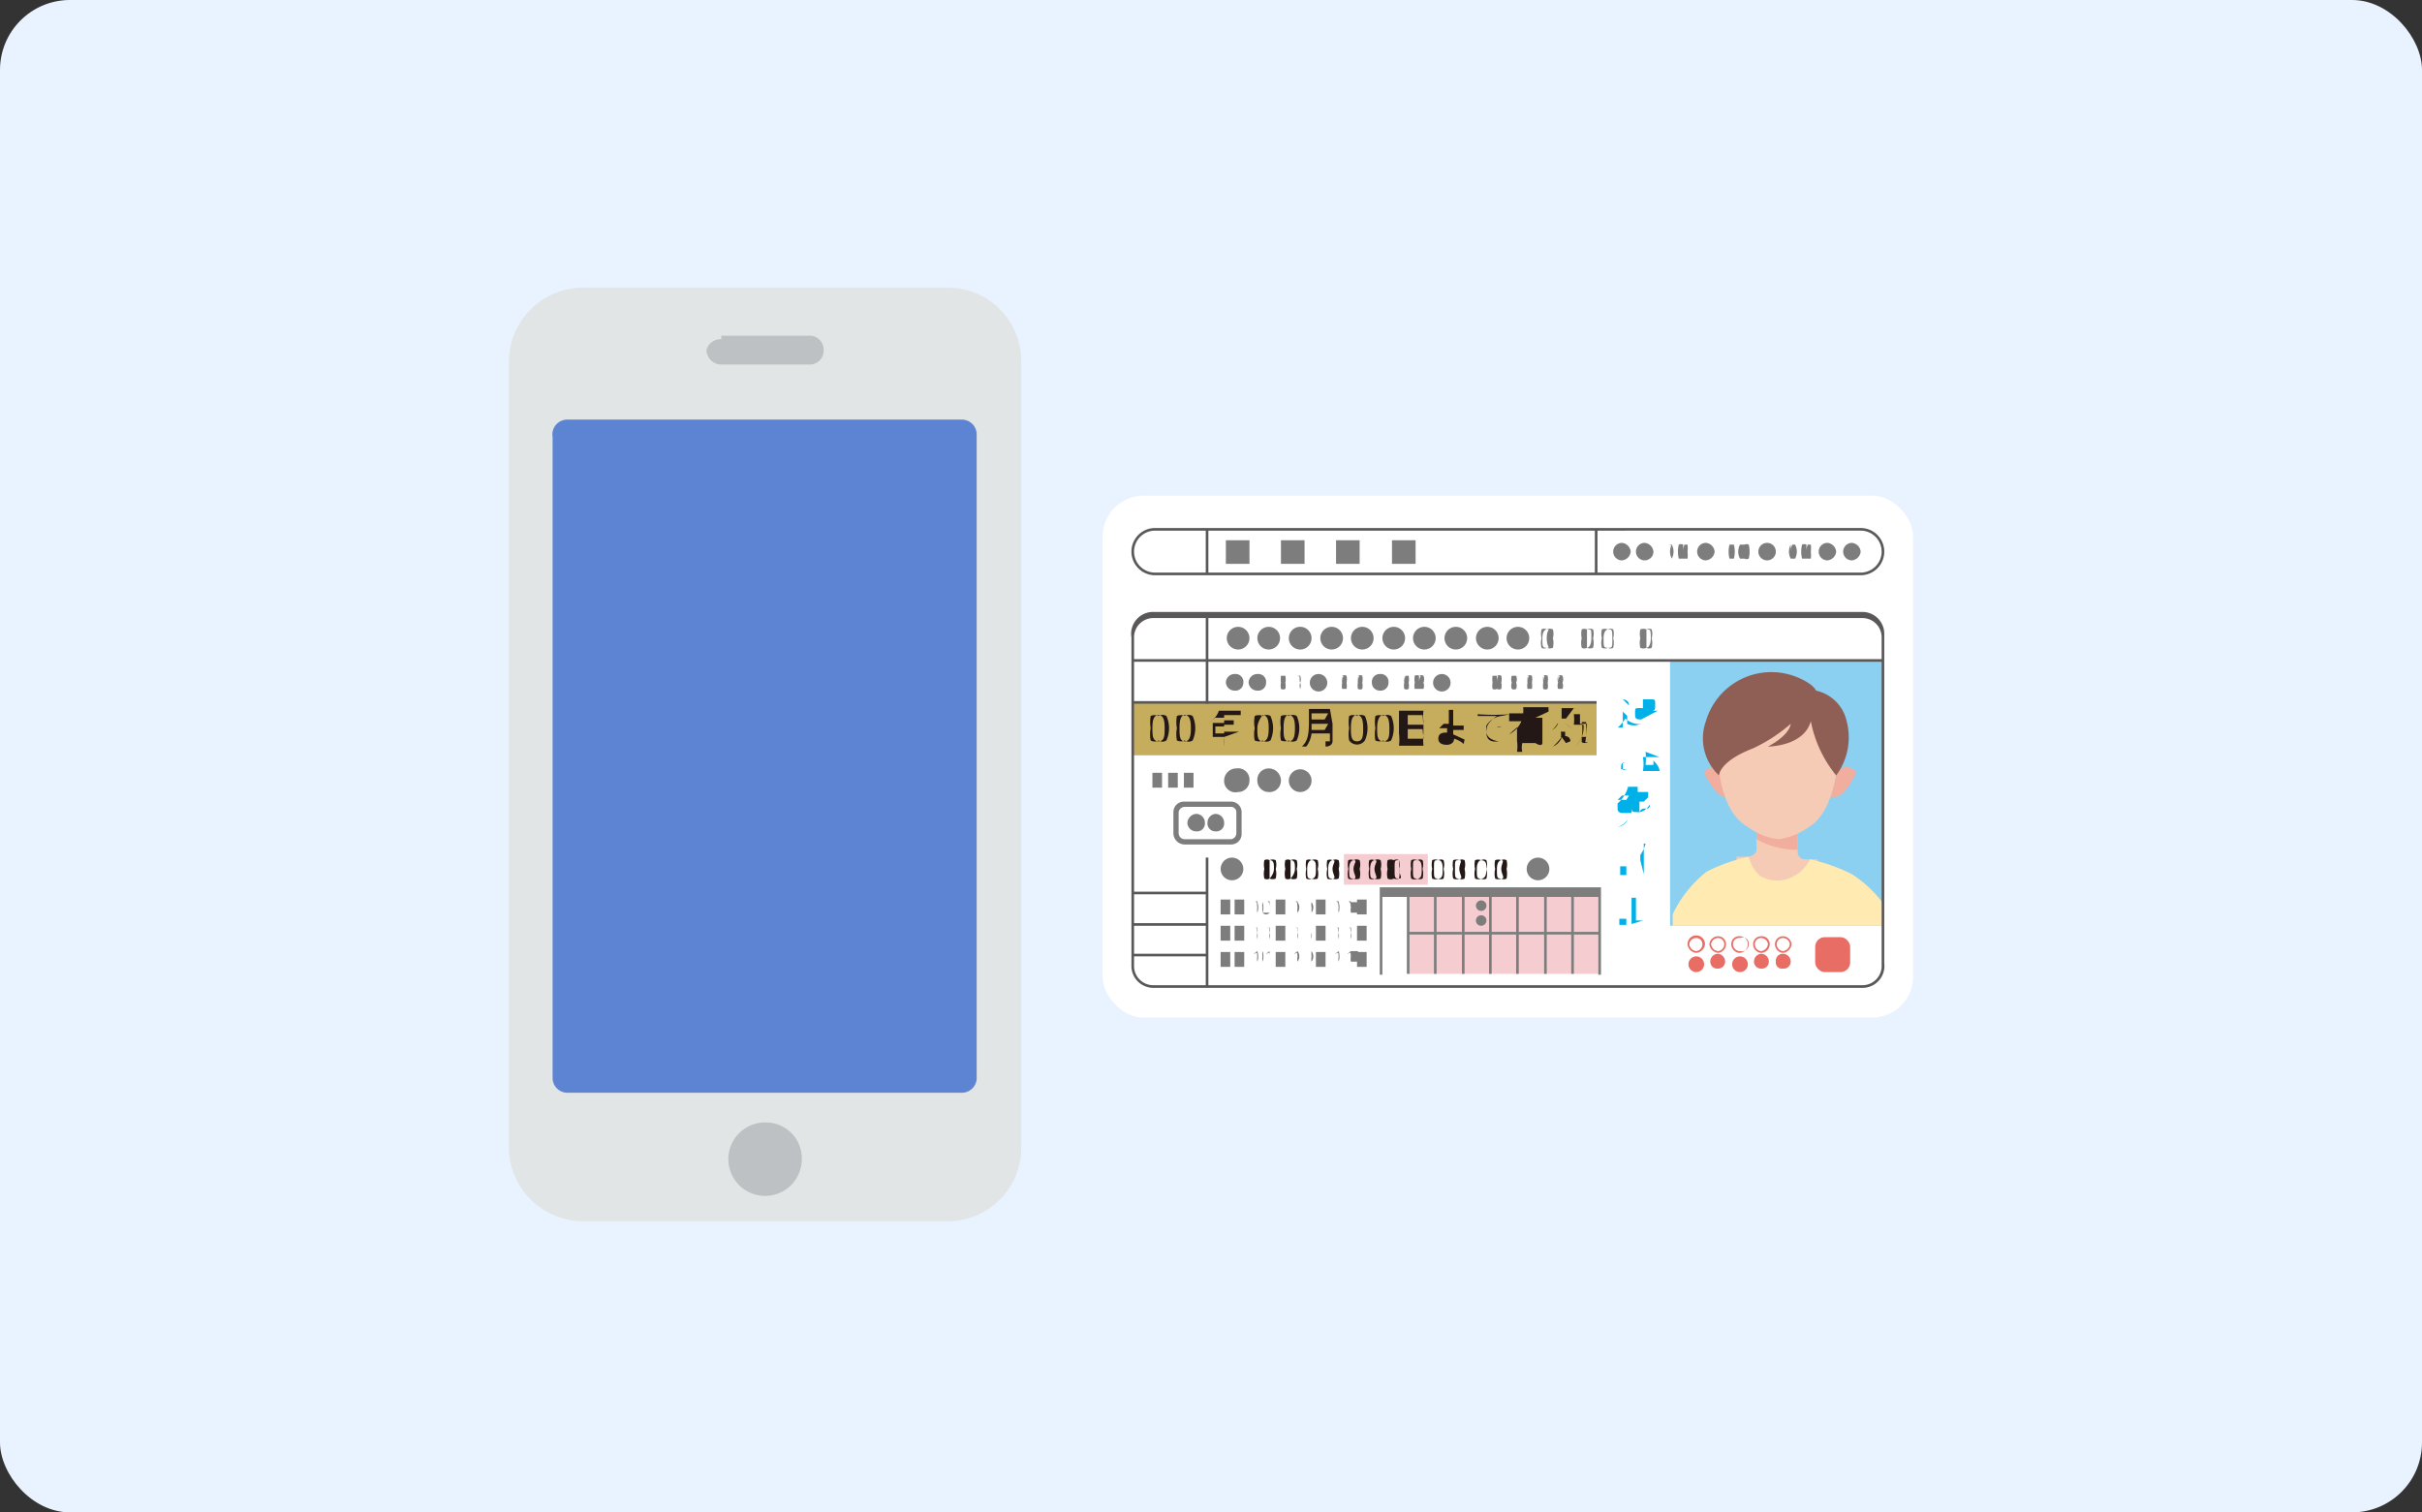 <svg xmlns="http://www.w3.org/2000/svg" xmlns:xlink="http://www.w3.org/1999/xlink" viewBox="0 0 27.7 17.3"><rect x="0" y="0" width="27.7" height="17.3" fill="#333333" stroke="none"/><defs><style>.cls-1{fill:#8bcff1;}.cls-2{fill:#e9f3ff;}.cls-3{fill:#fff;}.cls-4{fill:#f5cdd0;}.cls-5{fill:#7d7d7d;}.cls-6{clip-path:url(#clip-path);}.cls-7{fill:#f5cbb6;}.cls-8{fill:#ffeab2;}.cls-9{fill:#f1ad9e;}.cls-10{fill:#8f5e55;}.cls-11{fill:#c6ad5d;}.cls-12{fill:#595757;}.cls-13{fill:#00b0e9;}.cls-14{fill:#231815;}.cls-15{fill:#e86d65;}.cls-16{fill:#e2e5e5;}.cls-17{fill:#5d83d3;}.cls-18{fill:#bdc1c3;}</style><clipPath id="clip-path"><rect class="cls-1" x="19.1" y="7.56" width="2.44" height="3.03"/></clipPath></defs><g id="レイヤー_2" data-name="レイヤー 2"><g id="design"><rect class="cls-2" width="27.7" height="17.3" rx="0.8"/><rect class="cls-3" x="12.61" y="5.67" width="9.27" height="5.97" rx="0.47"/><rect class="cls-4" x="16.11" y="10.22" width="2.19" height="0.92"/><path class="cls-5" d="M18.31,11.15H15.78v-1h2.53Zm-2.5,0h2.47v-.89H15.81Z"/><rect class="cls-5" x="16.09" y="10.22" width="0.03" height="0.92"/><rect class="cls-5" x="16.4" y="10.22" width="0.03" height="0.92"/><rect class="cls-5" x="16.72" y="10.22" width="0.03" height="0.92"/><rect class="cls-5" x="17.03" y="10.22" width="0.03" height="0.92"/><rect class="cls-5" x="17.34" y="10.22" width="0.03" height="0.92"/><rect class="cls-5" x="17.66" y="10.22" width="0.03" height="0.92"/><rect class="cls-5" x="17.97" y="10.22" width="0.03" height="0.92"/><rect class="cls-5" x="16.11" y="10.66" width="2.19" height="0.03"/><path class="cls-5" d="M17,10.36a.06.06,0,0,1-.12,0,.06.06,0,0,1,.12,0Z"/><path class="cls-5" d="M17,10.53a.06.06,0,1,1-.06-.06A.06.06,0,0,1,17,10.53Z"/><rect class="cls-4" x="15.37" y="9.77" width="0.96" height="0.35"/><rect class="cls-1" x="19.1" y="7.56" width="2.44" height="3.03"/><g class="cls-6"><path class="cls-7" d="M20.79,10.3V9.83l-.14,0c-.09,0-.09-.08-.09-.08V9.45h-.47v.27s0,.06-.09.08l-.14,0v.47Z"/><path class="cls-8" d="M21.18,10a2,2,0,0,0-.48-.17.42.42,0,0,1-.18.19.39.39,0,0,1-.39,0A.42.42,0,0,1,20,9.8a2,2,0,0,0-.48.17,1.35,1.35,0,0,0-.39.49v.13h2.49v-.13A1.35,1.35,0,0,0,21.18,10Z"/><path class="cls-9" d="M20.56,9.72V9.45h-.47V9.6A.93.93,0,0,0,20.56,9.72Z"/><path class="cls-9" d="M21,8.87s.06-.13.15-.09.1.05,0,.2c0,0-.1.18-.22.13Z"/><path class="cls-9" d="M19.73,8.87s-.06-.13-.16-.09-.1.05,0,.2c0,0,.1.18.21.13Z"/><path class="cls-7" d="M20.34,7.82s-.73,0-.69.85c0,0,0,.6.34.79a.74.74,0,0,0,.35.14.8.8,0,0,0,.35-.14c.31-.19.33-.79.33-.79C21.06,7.78,20.34,7.82,20.34,7.82Z"/><path class="cls-10" d="M21.12,8.25a.46.46,0,0,0-.35-.35c-.05-.1-.26-.17-.26-.17a.78.78,0,0,0-1,.52.58.58,0,0,0,.15.62s0-.16.39-.31a1.83,1.83,0,0,0,.43-.28s0,.12-.26.26c0,0,.41,0,.49-.29a1.4,1.4,0,0,0,.29.62A.73.73,0,0,0,21.12,8.25Z"/></g><rect class="cls-11" x="12.96" y="8.04" width="5.3" height="0.6"/><path class="cls-12" d="M21.3,11.3H13.19a.25.25,0,0,1-.25-.24V7.29A.25.25,0,0,1,13.19,7H21.3a.25.25,0,0,1,.25.25v3.77A.25.25,0,0,1,21.3,11.3ZM13.19,7.07a.22.22,0,0,0-.22.22v3.77a.22.22,0,0,0,.22.21H21.3a.22.22,0,0,0,.22-.21V7.29a.22.22,0,0,0-.22-.22Z"/><path class="cls-12" d="M21.28,6.58H13.21a.27.27,0,0,1,0-.54h8.07a.27.27,0,1,1,0,.54Zm-8.07-.51a.24.24,0,0,0,0,.48h8.07a.24.24,0,0,0,0-.48Z"/><rect class="cls-12" x="12.96" y="7.54" width="8.58" height="0.03"/><rect class="cls-12" x="12.96" y="8.02" width="5.3" height="0.03"/><rect class="cls-12" x="13.79" y="6.05" width="0.03" height="0.51"/><rect class="cls-12" x="18.24" y="6.05" width="0.03" height="0.51"/><rect class="cls-12" x="13.79" y="7.06" width="0.03" height="0.99"/><rect class="cls-12" x="13.79" y="9.81" width="0.03" height="1.48"/><path class="cls-13" d="M18.5,8.32a0,0,0,0,1,0,0l0,0a.15.15,0,0,0,.06,0V8.14h0s0,0,0,0,0,0,0,0h0a0,0,0,0,1,.05.05v.09a.17.17,0,0,0,.15,0h.14s0,0,0,0,0,0,0,0h-.12a.23.23,0,0,1-.19-.06S18.52,8.32,18.5,8.32ZM18.56,8a.1.1,0,0,0,0,0h0a0,0,0,0,1,0,0s.07,0,.07.07l0,0Zm.21.23v0s0,0,0,0,0,0,0,0v0h-.1a0,0,0,0,1,0,0h.12v0c-.08,0-.09,0-.09-.07s0-.06.09-.06V8h-.05l0,0h.07s0,0,0,0,0,0,0,0h.08l0,0h-.06V8h.05c.05,0,.05,0,.05.06s0,.07-.05.07h-.05v0h.13a0,0,0,0,1,0,0ZM18.85,8V8h-.19V8h0V8s0,0,.06,0h.17s.05,0,.05,0V8s0,0,0,0h0Zm-.12.08c-.05,0-.05,0-.05,0h.05Zm0,0h-.05s0,0,.05,0Zm.1,0s0,0-.06,0v0Zm0,0h-.06v0s.06,0,.06,0Z"/><path class="cls-13" d="M18.61,8.8v.07s0,0,0,0a0,0,0,0,1,0,0V8.8h-.07l0,0,0,0h.07v0s-.06,0-.07,0v0c0-.06,0-.08.07-.08v0H18.5a0,0,0,0,1,0,0,0,0,0,0,1,0,0h.06v0s0,0,0,0,0,0,0,0v0h.06l0,0,0,0h-.06v0h0s0,0,0,0v.09s0,0-.06,0v0h.06l0,0,0,0Zm-.05-.14h0s0,0,0,0h0Zm0-.06h0a0,0,0,0,0,0,0h0Zm.07,0v0h0v0Zm0,0v0h0s0,0,0,0Zm.19,0a.66.66,0,0,1,0,.15h.09l0-.05h0s0,0,0,0h0c.06.06.07.1.07.12l0,0h0v0l-.19,0s0,0,0,0,0,0,0,0h0a.47.47,0,0,0,0-.16h0l0,0,0,0h.19l0,0,0,0Zm-.07-.12s0,0,0,0,0,0,0,0h.14s0,0,0,0,0,0,0,0Z"/><path class="cls-13" d="M18.5,9.46s0,0,0,0,0,0,0,0a.15.15,0,0,0,.12-.09l0,0a0,0,0,0,1,0,0h0A.21.21,0,0,1,18.5,9.46Zm0-.27,0,0a0,0,0,0,1,0,0v0A.37.37,0,0,0,18.62,9a0,0,0,0,1,0,0s0,0,0,0h.06s.05,0,.05,0l0,.06h.07a0,0,0,0,1,.05,0,0,0,0,0,1,0,.06s0,0-.05.05h-.05s0,0,0,.08,0,0,.05,0,.07,0,.07-.05,0,0,0,0,0,0,0,0-.05.09-.13.09-.08,0-.08-.08V9.3h-.11s-.05,0-.05-.05V9.19Zm.13,0h-.06s0,0,0,0v0s0,0,.09,0Zm0-.09h-.08l-.05.05h.1Zm0,.16h.07s0,0,0,0v0h-.09Z"/><path class="cls-13" d="M18.5,9.72s0,0,0,0,0,0,0,0h.14l0,0a0,0,0,0,1,0,0Zm.1.29h-.07a0,0,0,0,1,0,0V9.91a0,0,0,0,1,0,0h.07s0,0,0,0V10A0,0,0,0,1,18.6,10Zm-.08-.36s0,0,0,0,0,0,0,0h.1a0,0,0,0,1,0,0l0,0Zm0,.13s0,0,0,0,0,0,0,0h.1l0,0,0,0Zm0,.06s0,0,0,0,0,0,0,0h.1l0,0,0,0Zm.08.1v0s0,0,0,0h0s0,0,0,0v0h.07Zm.16-.1h-.09s0,0,0,0a0,0,0,0,1,0,0h.09V9.71h0c0,.06,0,.07,0,.07s0,0,0,0h0a.38.38,0,0,0,.06-.13s0,0,0,0l0,0a.23.23,0,0,1,0,0h.13a0,0,0,0,1,0,0s0,0,0,0H18.8v.08h.09s0,0,0,0a0,0,0,0,1,0,0H18.8V10s0,0,0,0,0,0,0,0Z"/><path class="cls-13" d="M18.5,10.28s0,0,0,0,0,0,0,0h.13s0,0,0,0,0,0,0,0Zm.1.3h-.08s0,0,0,0v-.07s0,0,0,0h.08a0,0,0,0,1,0,0v.07A0,0,0,0,1,18.6,10.58Zm-.09-.37a0,0,0,0,1,0,0l0,0h.1s0,0,0,0,0,0,0,0Zm0,.13,0,0,0,0h.1s0,0,0,0,0,0,0,0Zm0,.07,0,0,0,0h.1s0,0,0,0,0,0,0,0Zm.08.09v0h0s0,0,0,0v0h.06Zm.07.07s0,0,0,0,0,0,0,0h0v-.2l0,0a0,0,0,0,1,0,0v.2h0v-.3h-.08s0,0,0,0,0,0,0,0h.2s0,0,0,0,0,0,0,0h-.07v.12h.06s0,0,0,0,0,0,0,0h-.06v.14h.08s0,0,0,0,0,0,0,0Z"/><rect class="cls-12" x="12.96" y="10.91" width="0.85" height="0.03"/><rect class="cls-12" x="12.96" y="10.56" width="0.85" height="0.03"/><rect class="cls-12" x="12.96" y="10.2" width="0.85" height="0.03"/><path class="cls-14" d="M13.34,8.47a.08.08,0,0,1-.09,0,.09.09,0,0,1-.09,0,.39.39,0,0,1,0-.14.44.44,0,0,1,0-.14.11.11,0,0,1,.09,0,.09.09,0,0,1,.09,0,.34.34,0,0,1,0,.28Zm-.09-.29c-.06,0-.07.07-.07.15s0,.15.07.15.07-.07.07-.15S13.31,8.18,13.25,8.18Z"/><path class="cls-14" d="M13.64,8.47a.08.08,0,0,1-.09,0,.1.1,0,0,1-.09,0,.36.36,0,0,1,0-.14.39.39,0,0,1,0-.14.11.11,0,0,1,.09,0,.09.09,0,0,1,.09,0,.34.34,0,0,1,0,.28Zm-.09-.29c-.05,0-.06.07-.06.15s0,.15.06.15.07-.07.07-.15S13.61,8.18,13.55,8.18Z"/><path class="cls-14" d="M14,8.43h0a.66.66,0,0,1,0,.11H14s0,0,0-.11h-.22v0h.09V8.27H14V8.21h-.11a.17.17,0,0,1-.07.06l0,0a.25.25,0,0,0,.12-.14l0,0h0s0,0,0,0l0,0h.25v.05H14v.06h.11v.05H14v.08h.17v0ZM14,8.31H13.9v.08H14Z"/><path class="cls-14" d="M14.53,8.47a.08.08,0,0,1-.09,0,.1.1,0,0,1-.09,0,.36.36,0,0,1,0-.14.39.39,0,0,1,0-.14.11.11,0,0,1,.09,0,.09.09,0,0,1,.09,0,.34.34,0,0,1,0,.28Zm-.09-.29s-.06.07-.06.15,0,.15.06.15.07-.07.07-.15S14.5,8.18,14.44,8.18Z"/><path class="cls-14" d="M14.83,8.47a.08.08,0,0,1-.09,0,.11.11,0,0,1-.09,0,.36.36,0,0,1,0-.14.39.39,0,0,1,0-.14.11.11,0,0,1,.09,0,.09.09,0,0,1,.09,0,.34.34,0,0,1,0,.28Zm-.09-.29c-.05,0-.06.07-.06.15s0,.15.06.15.07-.07.07-.15S14.8,8.18,14.74,8.18Z"/><path class="cls-14" d="M15.24,8.28v.2s0,.06-.08.06h0V8.48h.05s0,0,0,0V8.39H15a.31.31,0,0,1-.06.15l-.05,0c.06-.06.08-.12.08-.28V8.11h.24Zm-.05,0H15v.07h.15Zm0-.12H15v.07h.15Z"/><path class="cls-14" d="M15.61,8.47a.11.11,0,0,1-.18,0,.39.39,0,0,1,0-.14.44.44,0,0,1,0-.14.1.1,0,0,1,.09,0,.09.09,0,0,1,.09,0,.34.34,0,0,1,0,.28Zm-.09-.29c-.06,0-.07.07-.07.15s0,.15.07.15.07-.07.07-.15S15.58,8.18,15.52,8.18Z"/><path class="cls-14" d="M15.91,8.47a.08.08,0,0,1-.09,0,.1.1,0,0,1-.09,0,.39.39,0,0,1,0-.14.44.44,0,0,1,0-.14.11.11,0,0,1,.09,0,.09.09,0,0,1,.09,0,.34.34,0,0,1,0,.28Zm-.09-.29c-.05,0-.07.07-.07.15s0,.15.07.15.07-.07.07-.15S15.88,8.18,15.82,8.18Z"/><path class="cls-14" d="M16.27,8.53v0H16.1v0H16a.57.57,0,0,0,0-.14V8.13h.28a.49.49,0,0,0,0,.12v.13a.76.76,0,0,0,0,.15Zm0-.35H16.1v.11h.18Zm0,.16H16.1v.11h.18Z"/><path class="cls-14" d="M16.74,8.51a.29.29,0,0,0-.11-.06h0c0,.06-.06.07-.08.07s-.1,0-.1-.07.06-.07.1-.07h0V8.33h-.09s0,0,0,0,0,0,.05-.05l0,0,0,0a0,0,0,0,0,0,0h.06V8.22h-.14v0h.14V8.12h.05s0,0,0,0h0v0h.14v0h-.14V8.3l.12,0v.05h-.12V8.4l.13.06Zm-.2-.08s-.05,0-.05,0,0,0,.05,0a0,0,0,0,0,.05,0v0Z"/><path class="cls-14" d="M17.17,8.19A.23.23,0,0,0,17,8.3a.19.19,0,0,0,0,.07c0,.06.06.1.14.11l0,0C17,8.5,17,8.41,17,8.37s0-.1.12-.18l-.22,0V8.17a2.46,2.46,0,0,0,.37,0v0Zm0,.13-.05,0,0,0a.07.07,0,0,1,.05,0Zm.05-.05-.06,0,0,0,.06,0Z"/><path class="cls-14" d="M17.56,8.21h-.1s0,0,0,0h.18V8.5s0,.05-.08,0l0,0h0s0,0,0,0v0h-.15a.22.22,0,0,0,0,.1h-.06a.49.49,0,0,0,0-.13V8.32l-.09.08,0,0a.3.3,0,0,0,.14-.15h-.14V8.16h.16a.26.26,0,0,0,0-.07h.06l0,0v0h.23v.05Zm0,.08h-.15v0h.15Zm0,.07h-.15v0h.15Z"/><path class="cls-14" d="M17.81,8.28a.2.2,0,0,1-.06.07l0,0a.13.13,0,0,0,.07-.08l0,0h0Zm.1.22-.05-.07a.55.55,0,0,1-.1.11l0,0a.19.19,0,0,0,.1-.1l-.06,0,0,0,.05,0a.14.14,0,0,0,0-.07l.05,0h0l0,.05s.06,0,.06.06Zm0-.28h-.15v0h.1V8.1h0v0H18v0Zm.06.12a.23.23,0,0,0-.08-.07l0,0a.19.19,0,0,1,.08.07Zm.19.15a.07.07,0,0,1-.07,0h0l0-.06h.05s0,0,0,0a.76.76,0,0,0,0-.14V8.26h-.05a.5.5,0,0,1,0,.17.26.26,0,0,1-.08.11l0,0a.29.29,0,0,0,.1-.25H18v0H18a.53.53,0,0,0,0-.12h.07v.11h.08A1.29,1.29,0,0,1,18.13,8.49Z"/><path class="cls-5" d="M17.76,7.41a.09.09,0,0,1-.07,0,.06.06,0,0,1-.06,0,.23.23,0,0,1,0-.11.22.22,0,0,1,0-.1.06.06,0,0,1,.06,0,.08.08,0,0,1,.07,0,.18.18,0,0,1,0,.1A.23.23,0,0,1,17.76,7.41Zm-.07-.21s-.05,0-.05.1,0,.11.05.11,0,0,0-.11S17.74,7.2,17.69,7.2Z"/><path class="cls-5" d="M17.85,7.32v0H18v0Z"/><path class="cls-5" d="M18.22,7.41a.09.09,0,0,1-.07,0,.06.06,0,0,1-.06,0,.23.23,0,0,1,0-.11.22.22,0,0,1,0-.1.07.07,0,0,1,.06,0,.08.08,0,0,1,.07,0,.18.18,0,0,1,0,.1A.23.23,0,0,1,18.22,7.41Zm-.07-.21s0,0,0,.1,0,.11,0,.11.05,0,.05-.11S18.2,7.2,18.15,7.2Z"/><path class="cls-5" d="M18.45,7.41a.06.06,0,0,1-.06,0,.08.08,0,0,1-.07,0,.23.23,0,0,1,0-.11.22.22,0,0,1,0-.1.09.09,0,0,1,.07,0,.06.06,0,0,1,.06,0,.18.18,0,0,1,0,.1A.23.23,0,0,1,18.45,7.41Zm-.06-.21s-.05,0-.05.1,0,.11.05.11.05,0,.05-.11S18.43,7.2,18.39,7.2Z"/><path class="cls-5" d="M18.53,7.32v0h.16v0Z"/><path class="cls-5" d="M18.89,7.41a.06.06,0,0,1-.06,0,.08.08,0,0,1-.07,0,.23.23,0,0,1,0-.11.22.22,0,0,1,0-.1.09.09,0,0,1,.07,0,.06.06,0,0,1,.06,0,.18.18,0,0,1,0,.1A.23.23,0,0,1,18.89,7.41Zm-.06-.21s0,0,0,.1,0,.11,0,.11.05,0,.05-.11S18.87,7.2,18.83,7.2Z"/><circle class="cls-5" cx="14.16" cy="7.3" r="0.13"/><circle class="cls-5" cx="14.51" cy="7.3" r="0.13"/><path class="cls-5" d="M15,7.3a.13.13,0,1,1-.26,0,.13.13,0,1,1,.26,0Z"/><circle class="cls-5" cx="15.23" cy="7.3" r="0.13"/><circle class="cls-5" cx="15.58" cy="7.3" r="0.13"/><circle class="cls-5" cx="15.94" cy="7.3" r="0.13"/><circle class="cls-5" cx="16.29" cy="7.3" r="0.13"/><circle class="cls-5" cx="16.65" cy="7.3" r="0.13"/><circle class="cls-5" cx="17.01" cy="7.3" r="0.13"/><circle class="cls-5" cx="17.36" cy="7.3" r="0.13"/><path class="cls-14" d="M14.59,10.05a.09.09,0,0,1-.07,0,.06.06,0,0,1-.06,0,.26.26,0,0,1,0-.11.26.26,0,0,1,0-.1.06.06,0,0,1,.06,0,.08.08,0,0,1,.07,0,.18.18,0,0,1,0,.1A.23.23,0,0,1,14.59,10.05Zm-.07-.21s0,0,0,.1,0,.11,0,.11.05-.05.05-.11S14.57,9.84,14.52,9.84Z"/><path class="cls-14" d="M14.83,10.05a.09.09,0,0,1-.07,0,.06.06,0,0,1-.06,0,.23.23,0,0,1,0-.11.22.22,0,0,1,0-.1.06.06,0,0,1,.06,0,.08.08,0,0,1,.07,0,.18.18,0,0,1,0,.1A.23.23,0,0,1,14.83,10.05Zm-.07-.21s0,0,0,.1,0,.11,0,.11.05-.05.05-.11S14.81,9.84,14.76,9.84Z"/><path class="cls-14" d="M15.07,10.05a.09.09,0,0,1-.07,0,.06.06,0,0,1-.06,0,.23.23,0,0,1,0-.11.22.22,0,0,1,0-.1.06.06,0,0,1,.06,0,.08.08,0,0,1,.07,0,.18.18,0,0,1,0,.1A.23.23,0,0,1,15.07,10.05ZM15,9.84s-.05,0-.05.1,0,.11.05.11.05-.05.05-.11S15.05,9.84,15,9.84Z"/><path class="cls-14" d="M15.31,10.05a.09.09,0,0,1-.07,0,.06.06,0,0,1-.06,0,.23.23,0,0,1,0-.11.22.22,0,0,1,0-.1.07.07,0,0,1,.06,0,.08.08,0,0,1,.07,0,.18.18,0,0,1,0,.1A.23.23,0,0,1,15.31,10.05Zm-.07-.21s-.05,0-.05.1,0,.11.05.11,0-.05,0-.11S15.29,9.84,15.24,9.84Z"/><path class="cls-14" d="M15.55,10.05a.09.09,0,0,1-.07,0,.06.06,0,0,1-.06,0,.23.23,0,0,1,0-.11.22.22,0,0,1,0-.1.07.07,0,0,1,.06,0,.07.07,0,0,1,.07,0,.18.18,0,0,1,0,.1A.23.23,0,0,1,15.55,10.05Zm-.07-.21s-.05,0-.05.1,0,.11.05.11,0-.05,0-.11S15.53,9.84,15.48,9.84Z"/><path class="cls-14" d="M15.79,10.05a.09.09,0,0,1-.07,0,.06.06,0,0,1-.06,0,.23.23,0,0,1,0-.11.22.22,0,0,1,0-.1.07.07,0,0,1,.06,0,.07.07,0,0,1,.07,0,.18.18,0,0,1,0,.1A.23.23,0,0,1,15.79,10.05Zm-.07-.21s-.05,0-.05.1,0,.11.05.11,0-.05,0-.11S15.77,9.84,15.72,9.84Z"/><path class="cls-14" d="M16,10.05a.09.09,0,0,1-.06,0,.07.07,0,0,1-.07,0,.23.23,0,0,1,0-.11.22.22,0,0,1,0-.1.08.08,0,0,1,.07,0,.06.06,0,0,1,.06,0,.18.18,0,0,1,0,.1A.23.23,0,0,1,16,10.05ZM16,9.84c-.05,0-.05,0-.05.1s0,.11.05.11,0-.05,0-.11S16,9.84,16,9.84Z"/><path class="cls-14" d="M16.27,10.05a.07.07,0,0,1-.06,0,.07.07,0,0,1-.07,0,.23.23,0,0,1,0-.11.22.22,0,0,1,0-.1.08.08,0,0,1,.07,0,.06.06,0,0,1,.06,0,.18.18,0,0,1,0,.1A.23.23,0,0,1,16.27,10.05Zm-.06-.21c-.05,0-.05,0-.05.1s0,.11.05.11.05-.05.05-.11S16.25,9.84,16.21,9.84Z"/><path class="cls-14" d="M16.51,10.05a.06.06,0,0,1-.06,0,.08.08,0,0,1-.07,0,.23.23,0,0,1,0-.11.22.22,0,0,1,0-.1.08.08,0,0,1,.07,0,.06.06,0,0,1,.06,0,.18.18,0,0,1,0,.1A.23.23,0,0,1,16.51,10.05Zm-.06-.21c-.05,0-.05,0-.05.1s0,.11.05.11.05-.05.05-.11S16.49,9.84,16.45,9.84Z"/><path class="cls-14" d="M16.75,10.05a.06.06,0,0,1-.06,0,.08.08,0,0,1-.07,0,.23.23,0,0,1,0-.11.22.22,0,0,1,0-.1.09.09,0,0,1,.07,0,.06.06,0,0,1,.06,0,.18.18,0,0,1,0,.1A.23.23,0,0,1,16.75,10.05Zm-.06-.21c-.05,0-.05,0-.05.1s0,.11.05.11,0-.05,0-.11S16.73,9.84,16.69,9.84Z"/><path class="cls-14" d="M17,10.05a.06.06,0,0,1-.06,0,.08.08,0,0,1-.07,0,.23.23,0,0,1,0-.11.22.22,0,0,1,0-.1.09.09,0,0,1,.07,0,.06.06,0,0,1,.06,0,.18.18,0,0,1,0,.1A.23.23,0,0,1,17,10.05Zm-.06-.21s-.05,0-.05.1,0,.11.05.11S17,10,17,9.94,17,9.84,16.93,9.84Z"/><path class="cls-14" d="M17.23,10.05a.06.06,0,0,1-.06,0,.08.08,0,0,1-.07,0,.23.23,0,0,1,0-.11.22.22,0,0,1,0-.1.09.09,0,0,1,.07,0,.06.06,0,0,1,.06,0,.19.19,0,0,1,0,.1A.26.26,0,0,1,17.23,10.05Zm-.06-.21s-.05,0-.05.1,0,.11.05.11,0-.05,0-.11S17.21,9.84,17.17,9.84Z"/><circle class="cls-5" cx="14.09" cy="9.94" r="0.13"/><circle class="cls-5" cx="17.59" cy="9.94" r="0.13"/><path class="cls-5" d="M14.29,8.93a.13.13,0,0,1-.13.13A.13.13,0,0,1,14,8.93a.14.14,0,0,1,.14-.14A.13.13,0,0,1,14.29,8.93Z"/><path class="cls-5" d="M14.65,8.93a.13.13,0,0,1-.14.13.13.13,0,0,1-.13-.13.13.13,0,0,1,.13-.14A.14.14,0,0,1,14.65,8.93Z"/><path class="cls-5" d="M15,8.93a.13.13,0,1,1-.26,0,.13.13,0,1,1,.26,0Z"/><path class="cls-5" d="M17.17,7.88a.05.05,0,0,1-.05,0,.05.05,0,0,1-.05,0,.19.19,0,0,1,0-.07.31.31,0,0,1,0-.08s0,0,.05,0a.05.05,0,0,1,.05,0,.19.19,0,0,1,0,.08A.17.17,0,0,1,17.17,7.88Zm-.05-.15s0,0,0,.08,0,.08,0,.08,0,0,0-.08S17.15,7.73,17.12,7.73Z"/><path class="cls-5" d="M17.34,7.88a0,0,0,0,1,0,0,.05.05,0,0,1-.05,0,.1.1,0,0,1,0-.07.13.13,0,0,1,0-.08s0,0,.05,0,0,0,0,0a.11.11,0,0,1,0,.08A.1.1,0,0,1,17.34,7.88Zm0-.15s0,0,0,.08,0,.08,0,.08,0,0,0-.08S17.33,7.73,17.3,7.73Z"/><path class="cls-5" d="M17.52,7.88s0,0-.05,0a.05.05,0,0,1,0,0,.17.17,0,0,1,0-.07.25.25,0,0,1,0-.08.05.05,0,0,1,0,0,.05.05,0,0,1,.05,0,.19.19,0,0,1,0,.08A.19.19,0,0,1,17.52,7.88Zm-.05-.15s0,0,0,.08,0,.08,0,.08,0,0,0-.08S17.5,7.73,17.47,7.73Z"/><path class="cls-5" d="M17.7,7.88a.05.05,0,0,1-.05,0,.05.05,0,0,1,0,0,.19.19,0,0,1,0-.07.31.31,0,0,1,0-.08s0,0,0,0a.05.05,0,0,1,.05,0,.19.19,0,0,1,0,.08A.17.17,0,0,1,17.7,7.88Zm-.05-.15s0,0,0,.08,0,.08,0,.08,0,0,0-.08S17.68,7.73,17.65,7.73Z"/><path class="cls-5" d="M17.87,7.88s0,0-.05,0a.05.05,0,0,1,0,0,.1.1,0,0,1,0-.07.13.13,0,0,1,0-.08,0,0,0,0,1,0,0,.05.05,0,0,1,.05,0,.11.11,0,0,1,0,.08A.1.1,0,0,1,17.87,7.88Zm-.05-.15s0,0,0,.08,0,.08,0,.08,0,0,0-.08S17.86,7.73,17.82,7.73Z"/><path class="cls-15" d="M19.4,10.9a.11.11,0,0,1-.1-.1.1.1,0,0,1,.2,0A.11.11,0,0,1,19.4,10.9Zm0-.17a.08.08,0,0,0-.08.07.09.09,0,0,0,.08.08.08.08,0,0,0,.07-.08A.07.07,0,0,0,19.4,10.73Z"/><path class="cls-15" d="M19.65,10.9a.11.11,0,0,1-.1-.1.1.1,0,0,1,.1-.09.09.09,0,0,1,.09.09A.1.1,0,0,1,19.65,10.9Zm0-.17a.08.08,0,0,0-.08.07.09.09,0,0,0,.08.08.08.08,0,0,0,.07-.08A.07.07,0,0,0,19.65,10.73Z"/><path class="cls-15" d="M19.9,10.9a.1.1,0,0,1-.1-.1.09.09,0,0,1,.1-.09.09.09,0,0,1,.09.09A.1.1,0,0,1,19.9,10.9Zm0-.17a.07.07,0,0,0-.08.07.08.08,0,0,0,.08.08A.08.08,0,0,0,20,10.8.07.07,0,0,0,19.9,10.73Z"/><path class="cls-15" d="M20.14,10.9a.1.1,0,0,1-.09-.1.09.09,0,0,1,.09-.09.09.09,0,0,1,.1.09A.1.1,0,0,1,20.14,10.9Zm0-.17a.07.07,0,0,0-.07.07.08.08,0,0,0,.07.08.09.09,0,0,0,.08-.08A.08.08,0,0,0,20.14,10.73Z"/><path class="cls-15" d="M20.39,10.9a.1.1,0,0,1-.09-.1.09.09,0,0,1,.09-.09.1.1,0,0,1,.1.09A.11.11,0,0,1,20.39,10.9Zm0-.17a.07.07,0,0,0-.07.07.08.08,0,0,0,.07.08.09.09,0,0,0,.08-.08A.08.08,0,0,0,20.39,10.73Z"/><circle class="cls-15" cx="19.4" cy="11.03" r="0.09"/><path class="cls-15" d="M19.73,11a.08.08,0,0,1-.08.08.08.08,0,0,1-.09-.08.09.09,0,0,1,.09-.09A.09.09,0,0,1,19.73,11Z"/><circle class="cls-15" cx="19.9" cy="11.03" r="0.09"/><path class="cls-15" d="M20.23,11a.08.08,0,0,1-.09.08.08.08,0,0,1-.08-.08.09.09,0,0,1,.08-.09A.09.09,0,0,1,20.23,11Z"/><path class="cls-15" d="M20.48,11a.08.08,0,0,1-.09.08.07.07,0,0,1-.08-.08.08.08,0,0,1,.08-.09A.09.09,0,0,1,20.48,11Z"/><path class="cls-5" d="M14.7,7.88a.05.05,0,0,1,0,0,.05.05,0,0,1-.05,0,.19.19,0,0,1,0-.07.31.31,0,0,1,0-.08s0,0,.05,0a.05.05,0,0,1,0,0,.19.19,0,0,1,0,.08A.17.17,0,0,1,14.7,7.88Zm0-.15s0,0,0,.08,0,.08,0,.08,0,0,0-.08S14.68,7.73,14.65,7.73Z"/><path class="cls-5" d="M14.87,7.88s0,0,0,0,0,0,0,0a.1.1,0,0,1,0-.07.13.13,0,0,1,0-.08,0,0,0,0,1,0,0,.05.05,0,0,1,0,0,.11.11,0,0,1,0,.08A.1.1,0,0,1,14.87,7.88Zm0-.15s0,0,0,.08,0,.08,0,.08,0,0,0-.08S14.86,7.73,14.82,7.73Z"/><path class="cls-5" d="M14.22,7.81a.09.09,0,0,1-.1.09.1.1,0,0,1-.1-.09.1.1,0,0,1,.1-.1A.09.09,0,0,1,14.22,7.81Z"/><path class="cls-5" d="M14.48,7.81a.09.09,0,0,1-.1.09.1.1,0,0,1-.1-.09.1.1,0,0,1,.1-.1A.09.09,0,0,1,14.48,7.81Z"/><path class="cls-5" d="M15.18,7.81a.1.1,0,0,1-.2,0,.1.1,0,0,1,.2,0Z"/><path class="cls-5" d="M15.4,7.88s0,0-.05,0,0,0,0,0a.17.17,0,0,1,0-.07.25.25,0,0,1,0-.08.05.05,0,0,1,0,0,.05.05,0,0,1,.05,0,.19.19,0,0,1,0,.08A.19.19,0,0,1,15.4,7.88Zm-.05-.15s0,0,0,.08,0,.08,0,.08,0,0,0-.08S15.38,7.73,15.35,7.73Z"/><path class="cls-5" d="M15.58,7.88a.05.05,0,0,1-.05,0,.05.05,0,0,1,0,0,.19.19,0,0,1,0-.07.31.31,0,0,1,0-.08s0,0,0,0a.05.05,0,0,1,.05,0,.19.19,0,0,1,0,.08A.17.17,0,0,1,15.58,7.88Zm-.05-.15s0,0,0,.08,0,.08,0,.08,0,0,0-.08S15.56,7.73,15.53,7.73Z"/><path class="cls-5" d="M15.88,7.81a.09.09,0,0,1-.1.09.09.09,0,0,1-.09-.09.09.09,0,0,1,.09-.1A.09.09,0,0,1,15.88,7.81Z"/><path class="cls-5" d="M16.11,7.88a.05.05,0,0,1-.05,0,.05.05,0,0,1,0,0,.19.19,0,0,1,0-.07.31.31,0,0,1,0-.08s0,0,0,0,0,0,.05,0a.19.19,0,0,1,0,.08A.17.17,0,0,1,16.11,7.88Zm-.05-.15s0,0,0,.08,0,.08,0,.08,0,0,0-.08S16.09,7.73,16.06,7.73Z"/><path class="cls-5" d="M16.28,7.88s0,0-.05,0,0,0-.05,0a.17.17,0,0,1,0-.07.25.25,0,0,1,0-.08.05.05,0,0,1,.05,0,.05.05,0,0,1,.05,0,.11.11,0,0,1,0,.08A.1.1,0,0,1,16.28,7.88Zm-.05-.15s0,0,0,.08,0,.08,0,.08,0,0,0-.08S16.27,7.73,16.23,7.73Z"/><path class="cls-5" d="M16.59,7.81a.1.1,0,0,1-.2,0,.1.1,0,0,1,.2,0Z"/><path class="cls-5" d="M13.78,9.41a.09.09,0,0,1-.1.1.1.1,0,0,1-.1-.1.11.11,0,0,1,.1-.1A.1.1,0,0,1,13.78,9.41Z"/><path class="cls-5" d="M14,9.41a.09.09,0,0,1-.1.1.09.09,0,0,1-.09-.1.1.1,0,0,1,.09-.1A.1.1,0,0,1,14,9.41Z"/><path class="cls-5" d="M19.12,6.39a0,0,0,0,1,0,0s0,0,0,0a.17.17,0,0,1,0-.16s0,0,0,0,0,0,0,0a.17.17,0,0,1,0,.16Zm0-.16s0,0,0,.08,0,.08,0,.08,0,0,0-.08S19.11,6.23,19.08,6.23Z"/><path class="cls-5" d="M19.3,6.39s0,0-.05,0,0,0-.05,0a.33.33,0,0,1,0-.16.06.06,0,0,1,.05,0s0,0,.05,0a.31.31,0,0,1,0,.08A.31.31,0,0,1,19.3,6.39Zm-.05-.16s0,0,0,.08,0,.08,0,.08,0,0,0-.08S19.28,6.23,19.25,6.23Z"/><path class="cls-5" d="M18.65,6.31a.11.11,0,0,1-.1.1.1.1,0,0,1,0-.2A.11.11,0,0,1,18.65,6.31Z"/><path class="cls-5" d="M18.91,6.31a.1.1,0,1,1-.1-.1A.11.11,0,0,1,18.91,6.31Z"/><path class="cls-5" d="M21.28,6.31a.11.11,0,0,1-.1.1.1.1,0,0,1,0-.2A.11.11,0,0,1,21.28,6.31Z"/><path class="cls-5" d="M19.61,6.31a.11.11,0,0,1-.1.1.1.1,0,1,1,0-.2A.11.11,0,0,1,19.61,6.31Z"/><path class="cls-5" d="M19.83,6.39s0,0,0,0,0,0-.05,0a.32.32,0,0,1,0-.16s0,0,.05,0,0,0,0,0a.32.32,0,0,1,0,.16Zm0-.16s0,0,0,.08,0,.08,0,.08,0,0,0-.08S19.81,6.23,19.78,6.23Z"/><path class="cls-5" d="M20,6.39a.06.06,0,0,1-.05,0s0,0-.05,0a.17.17,0,0,1,0-.16s0,0,.05,0a.06.06,0,0,1,.05,0,.33.33,0,0,1,0,.16ZM20,6.23s0,0,0,.08,0,.08,0,.08,0,0,0-.08S20,6.23,20,6.23Z"/><path class="cls-5" d="M20.31,6.31a.1.1,0,0,1-.1.1.1.1,0,1,1,0-.2A.1.1,0,0,1,20.31,6.31Z"/><path class="cls-5" d="M20.53,6.39s0,0-.05,0a0,0,0,0,1,0,0,.17.17,0,0,1,0-.16,0,0,0,0,1,0,0s0,0,.05,0a.17.17,0,0,1,0,.16Zm-.05-.16s0,0,0,.08,0,.08,0,.08,0,0,0-.08S20.52,6.23,20.48,6.23Z"/><path class="cls-5" d="M20.71,6.39s0,0-.05,0,0,0-.05,0a.33.33,0,0,1,0-.16.06.06,0,0,1,.05,0s0,0,.05,0a.31.31,0,0,1,0,.08A.31.31,0,0,1,20.71,6.39Zm-.05-.16s0,0,0,.08,0,.08,0,.08,0,0,0-.08S20.69,6.23,20.66,6.23Z"/><path class="cls-5" d="M21,6.31a.11.11,0,0,1-.1.1.1.1,0,1,1,0-.2A.11.11,0,0,1,21,6.31Z"/><path class="cls-5" d="M14.38,10.44a0,0,0,0,1,0,0s0,0,0,0a.15.15,0,0,1,0-.06.13.13,0,0,1,0-.06.05.05,0,0,1,0,0s0,0,0,0a.18.18,0,0,1,0,.12Zm0-.13s0,0,0,.07,0,.06,0,.06,0,0,0-.06S14.37,10.31,14.34,10.31Z"/><path class="cls-5" d="M14.52,10.44a.05.05,0,0,1-.08,0,.15.15,0,0,1,0-.06.13.13,0,0,1,0-.06.05.05,0,0,1,0,0s0,0,0,0a.19.19,0,0,1,0,.12Zm0-.13s0,0,0,.07,0,.06,0,.06,0,0,0-.06S14.51,10.31,14.48,10.31Z"/><rect class="cls-5" x="14.12" y="10.29" width="0.11" height="0.17"/><rect class="cls-5" x="14.59" y="10.29" width="0.11" height="0.17"/><path class="cls-5" d="M14.84,10.44s0,0,0,0a0,0,0,0,1,0,0,.15.15,0,0,1,0-.06.13.13,0,0,1,0-.06l0,0s0,0,0,0a.1.1,0,0,1,0,.12Zm0-.13s0,0,0,.07,0,.06,0,.06,0,0,0-.06S14.83,10.31,14.8,10.31Z"/><path class="cls-5" d="M15,10.44s0,0,0,0,0,0,0,0l0-.06a.14.14,0,0,1,0-.06s0,0,0,0,0,0,0,0a.1.1,0,0,1,0,.12Zm0-.13s0,0,0,.07,0,.06,0,.06,0,0,0-.06S15,10.31,15,10.31Z"/><rect class="cls-5" x="15.05" y="10.29" width="0.11" height="0.17"/><path class="cls-5" d="M15.31,10.44a0,0,0,0,1,0,0s0,0,0,0a.15.15,0,0,1,0-.06.13.13,0,0,1,0-.06s0,0,0,0a.05.05,0,0,1,0,0,.19.19,0,0,1,0,.12Zm0-.13s0,0,0,.07,0,.06,0,.06,0,0,0-.06S15.29,10.31,15.27,10.31Z"/><path class="cls-5" d="M15.45,10.44a0,0,0,0,1,0,0s0,0,0,0a.15.15,0,0,1,0-.06.13.13,0,0,1,0-.06,0,0,0,0,1,.08,0,.18.18,0,0,1,0,.12Zm0-.13s0,0,0,.07,0,.06,0,.06,0,0,0-.06S15.43,10.31,15.41,10.31Z"/><rect class="cls-5" x="15.52" y="10.29" width="0.11" height="0.17"/><rect class="cls-5" x="13.96" y="10.29" width="0.11" height="0.17"/><path class="cls-5" d="M14.38,10.74a0,0,0,0,1,0,0l0,0a.17.17,0,0,1,0-.07.15.15,0,0,1,0-.06,0,0,0,0,1,0,0l0,0a.15.15,0,0,1,0,.06A.17.17,0,0,1,14.38,10.74Zm0-.13s0,0,0,.06,0,.07,0,.07,0,0,0-.07S14.37,10.61,14.34,10.61Z"/><path class="cls-5" d="M14.52,10.74a0,0,0,0,1,0,0l0,0a.17.17,0,0,1,0-.07.15.15,0,0,1,0-.06,0,0,0,0,1,0,0l0,0a.15.15,0,0,1,0,.06A.17.17,0,0,1,14.52,10.74Zm0-.13s0,0,0,.06,0,.07,0,.07,0,0,0-.07S14.51,10.61,14.48,10.61Z"/><rect class="cls-5" x="14.12" y="10.59" width="0.11" height="0.17"/><rect class="cls-5" x="14.59" y="10.59" width="0.11" height="0.17"/><path class="cls-5" d="M14.84,10.74s0,0,0,0l0,0a.17.17,0,0,1,0-.07.15.15,0,0,1,0-.06l0,0,0,0,0,.06A.19.19,0,0,1,14.84,10.74Zm0-.13s0,0,0,.06,0,.07,0,.07,0,0,0-.07S14.83,10.61,14.8,10.61Z"/><path class="cls-5" d="M15,10.74s0,0,0,0l0,0a.19.19,0,0,1,0-.07l0-.06s0,0,0,0l0,0,0,.06A.19.19,0,0,1,15,10.74Zm0-.13s0,0,0,.06,0,.07,0,.07,0,0,0-.07S15,10.61,15,10.61Z"/><rect class="cls-5" x="15.05" y="10.59" width="0.11" height="0.17"/><path class="cls-5" d="M15.31,10.74a0,0,0,0,1,0,0l0,0a.17.17,0,0,1,0-.07.15.15,0,0,1,0-.06s0,0,0,0l0,0a.15.15,0,0,1,0,.06A.17.17,0,0,1,15.31,10.74Zm0-.13s0,0,0,.06,0,.07,0,.07,0,0,0-.07S15.29,10.61,15.27,10.61Z"/><path class="cls-5" d="M15.45,10.74a0,0,0,0,1,0,0l0,0a.17.17,0,0,1,0-.07.15.15,0,0,1,0-.06,0,0,0,0,1,0,0l0,0a.15.15,0,0,1,0,.06A.17.17,0,0,1,15.45,10.74Zm0-.13s0,0,0,.06,0,.07,0,.07,0,0,0-.07S15.43,10.61,15.41,10.61Z"/><rect class="cls-5" x="15.52" y="10.59" width="0.11" height="0.17"/><rect class="cls-5" x="13.96" y="10.59" width="0.11" height="0.17"/><path class="cls-5" d="M14.38,11a.05.05,0,0,1,0,0s0,0,0,0a.13.13,0,0,1,0-.06.15.15,0,0,1,0-.06,0,0,0,0,1,0,0s0,0,0,0a.18.18,0,0,1,0,.12Zm0-.12s0,0,0,.06,0,.07,0,.07,0,0,0-.07S14.37,10.91,14.34,10.91Z"/><path class="cls-5" d="M14.52,11a0,0,0,0,1-.08,0,.13.13,0,0,1,0-.06.15.15,0,0,1,0-.06,0,0,0,0,1,0,0s0,0,0,0a.19.19,0,0,1,0,.12Zm0-.12s0,0,0,.06,0,.07,0,.07,0,0,0-.07S14.51,10.91,14.48,10.91Z"/><rect class="cls-5" x="14.12" y="10.89" width="0.11" height="0.17"/><rect class="cls-5" x="14.59" y="10.89" width="0.11" height="0.17"/><path class="cls-5" d="M14.84,11s0,0,0,0a.05.05,0,0,1,0,0,.13.13,0,0,1,0-.06.15.15,0,0,1,0-.06l0,0s0,0,0,0a.1.1,0,0,1,0,.12Zm0-.12s0,0,0,.06,0,.07,0,.07,0,0,0-.07S14.83,10.91,14.8,10.91Z"/><path class="cls-5" d="M15,11s0,0,0,0,0,0,0,0a.14.14,0,0,1,0-.06.21.21,0,0,1,0-.06s0,0,0,0,0,0,0,0A.1.1,0,0,1,15,11Zm0-.12s0,0,0,.06,0,.07,0,.07,0,0,0-.07S15,10.91,15,10.91Z"/><rect class="cls-5" x="15.05" y="10.89" width="0.11" height="0.17"/><path class="cls-5" d="M15.31,11a.05.05,0,0,1,0,0s0,0,0,0a.13.13,0,0,1,0-.06.15.15,0,0,1,0-.06s0,0,0,0a0,0,0,0,1,0,0,.19.19,0,0,1,0,.12Zm0-.12s0,0,0,.06,0,.07,0,.07,0,0,0-.07S15.29,10.91,15.27,10.91Z"/><path class="cls-5" d="M15.45,11a.05.05,0,0,1,0,0s0,0,0,0a.13.13,0,0,1,0-.06.15.15,0,0,1,0-.06,0,0,0,0,1,.08,0,.18.18,0,0,1,0,.12Zm0-.12s0,0,0,.06,0,.07,0,.07,0,0,0-.07S15.43,10.91,15.41,10.91Z"/><rect class="cls-5" x="15.52" y="10.89" width="0.11" height="0.17"/><rect class="cls-5" x="13.96" y="10.89" width="0.11" height="0.17"/><rect class="cls-5" x="13.36" y="8.84" width="0.11" height="0.17"/><rect class="cls-5" x="13.54" y="8.84" width="0.11" height="0.17"/><rect class="cls-5" x="13.18" y="8.84" width="0.11" height="0.17"/><path class="cls-5" d="M14.08,9.66h-.53a.13.13,0,0,1-.13-.13V9.29a.12.12,0,0,1,.13-.12h.53a.12.12,0,0,1,.12.12v.24A.12.12,0,0,1,14.08,9.66Zm-.53-.43a.07.07,0,0,0-.07.06v.24a.07.07,0,0,0,.07.07h.53a.07.07,0,0,0,.06-.07V9.29a.06.06,0,0,0-.06-.06Z"/><rect class="cls-15" x="20.76" y="10.72" width="0.4" height="0.4" rx="0.11"/><rect class="cls-5" x="14.02" y="6.18" width="0.27" height="0.27"/><rect class="cls-5" x="14.65" y="6.18" width="0.27" height="0.27"/><rect class="cls-5" x="15.28" y="6.18" width="0.27" height="0.27"/><rect class="cls-5" x="15.92" y="6.18" width="0.27" height="0.27"/><path class="cls-16" d="M6.66,3.29h4.18a.84.84,0,0,1,.84.84v9a.84.84,0,0,1-.84.84H6.66a.85.85,0,0,1-.84-.84v-9A.85.85,0,0,1,6.66,3.29Z"/><path class="cls-17" d="M6.49,4.8H11a.17.17,0,0,1,.17.16v7.38a.17.17,0,0,1-.17.16H6.49a.17.17,0,0,1-.17-.16V5A.17.17,0,0,1,6.49,4.8Z"/><path class="cls-18" d="M8.75,12.84a.41.41,0,0,1,.42.42.42.42,0,0,1-.42.42.42.42,0,0,1-.42-.42A.42.42,0,0,1,8.75,12.84Zm-.5-9h1A.16.16,0,0,1,9.42,4a.16.16,0,0,1-.17.17h-1A.17.17,0,0,1,8.08,4,.17.17,0,0,1,8.25,3.88Z"/></g></g></svg>